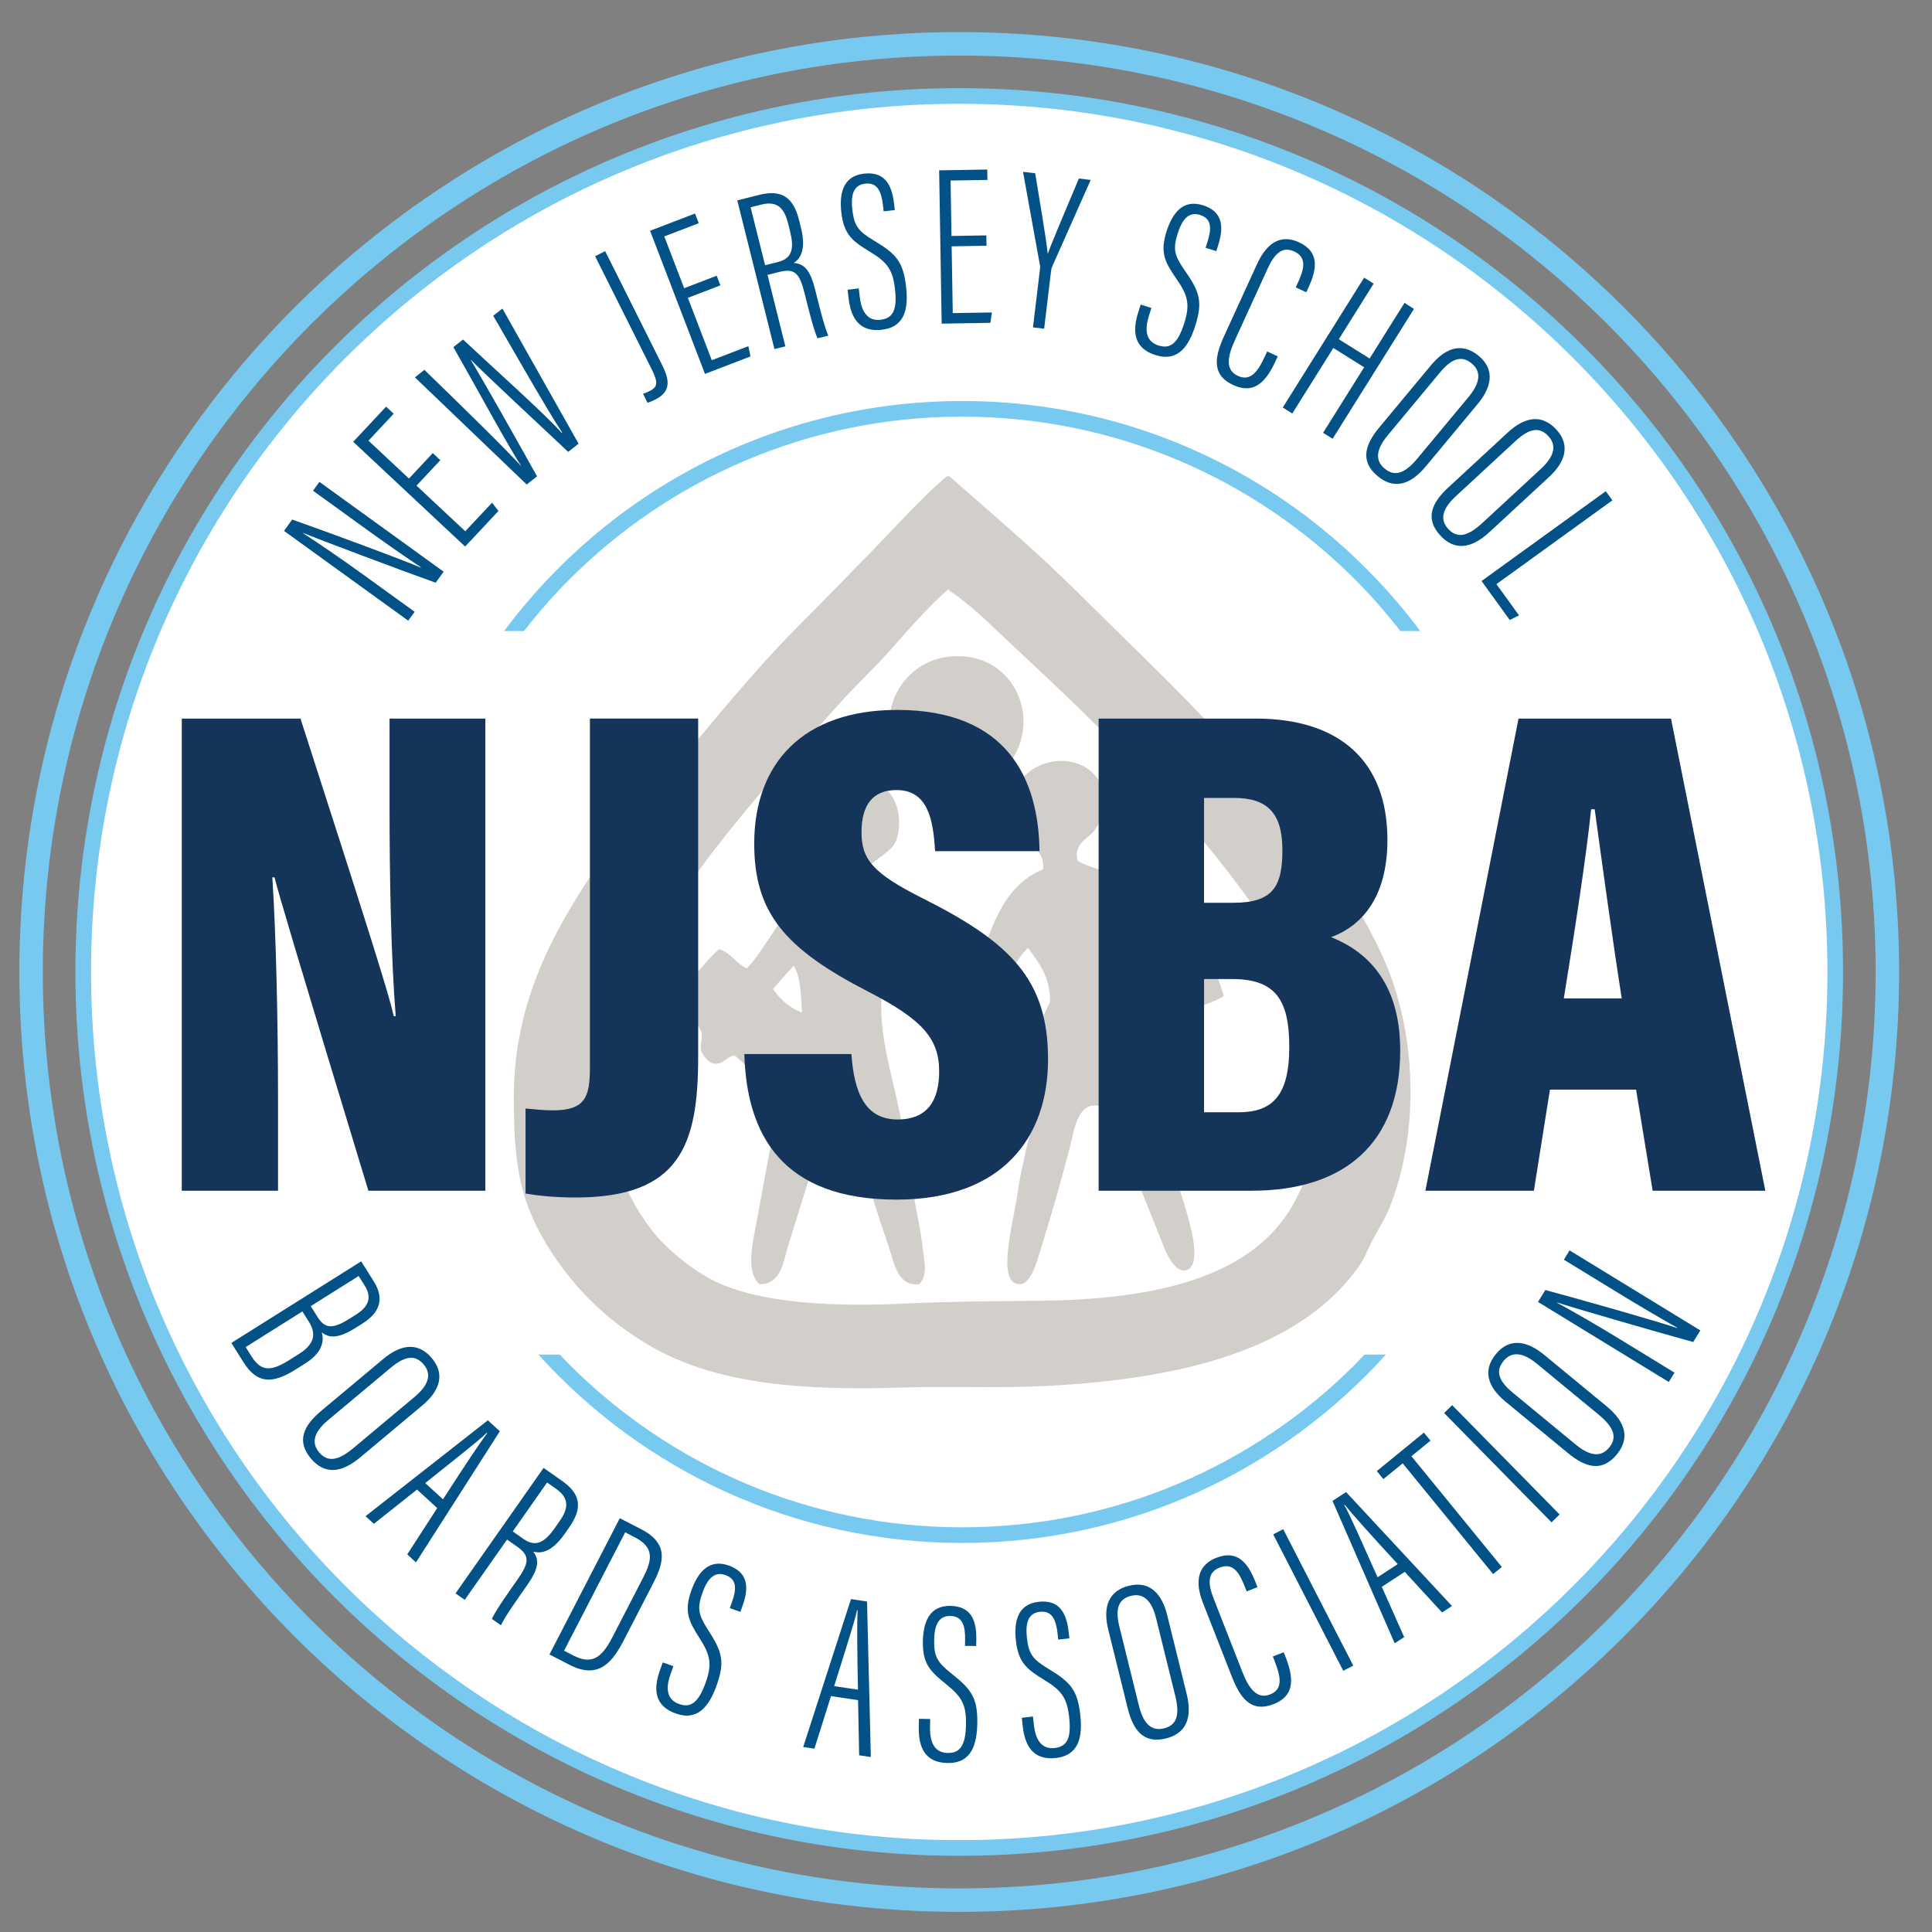 <?xml version="1.0" encoding="UTF-8"?> <svg xmlns="http://www.w3.org/2000/svg" id="a" width="250" height="250" viewBox="0 0 250 250"><rect x="0" y="0" width="250" height="250" fill="#808080" stroke="none"/><defs><style>.b{fill:#d2ceca;fill-rule:evenodd;}.b,.c,.d,.e,.f{stroke-width:0px;}.c{fill:#78c9f0;}.d{fill:#14345a;}.e{fill:#fff;}.f{fill:#025287;}</style></defs><circle class="e" cx="124" cy="126" r="113.36"></circle><path class="b" d="M122.505,85.008c7.778-1.073,12.01,6.583,8.918,12.487-3.544,6.769-15.164,5.277-16.234-2.855-.641-4.884,2.855-9.016,7.316-9.632Z"></path><path class="b" d="M139.451,111.409c1.369.745,2.674.988,3.924,1.606,3.422,1.689,6.124,4.545,8.383,7.671,1.119-.371,2.061-.914,3.212-1.249,1.188,3.093,2.372,6.19,3.391,9.454-1.33.871-3.148,1.254-4.64,1.963-.345,1.982-2.308,4.121-4.994,2.496.894,2.018,1.941,3.886,2.855,5.886-.652,1.117-2.124,1.046-2.498,2.498-.281,1.086.888,4.034,1.425,5.706,1.278,3.98,2.525,7.239,3.569,11.419.506,2.021.993,5.287-.714,5.53-1.745.251-2.917-3.479-3.388-4.637-1.628-4-3-7.534-4.64-11.419-.78-1.848-1.542-3.787-2.855-5.172-3.097-.843-3.459,3.073-4.102,5.527-1.144,4.396-2.293,8.373-3.566,12.489-.577,1.865-1.342,4.975-2.856,4.995-2.11.024-1.611-3.665-1.425-5.171.34-2.765.912-4.677,1.247-7.314.174-1.378.623-3.022.892-4.461.316-1.679,1.146-3.74.892-4.816-.266-1.124-1.45-1.103-1.961-1.963.64-5.067,2.472-8.944,4.281-12.843.01-3.283-1.493-5.05-2.855-6.957-1.664,1.537-2.549,4.044-3.569,6.243-1.039,2.242-1.824,4.613-2.674,6.958.467,1.598.691,3.913-.714,4.996-1.344,1.029-3.406.392-4.281-1.073-.019-1.147-.014-2.271.357-3.032-2.483-4.118-4.498-8.702-7.136-12.664-1.948,5.749-.635,11.08.714,16.769,1.02,4.305,1.724,8.613,2.318,12.665.391,2.657,1.071,5.375,1.428,8.563.151,1.36.581,2.995-.536,4.102-2.831.332-3.263-2.904-3.924-4.816-1.487-4.295-2.89-8.8-4.104-13.379-.609-2.305-.931-4.762-2.317-6.424-1.738,1.374-1.846,4.004-2.499,6.244-1.264,4.342-2.657,8.749-4.102,13.379-.601,1.926-.877,5.07-3.747,4.995-1.831-1.811-.81-5.449-.178-8.921,1.173-6.437,2.572-14.042,3.924-20.155-1.005.217-1.501,1.631-2.855,1.784-1.895.213-2.834-1.404-4.102-2.322-1.169.264-1.513,1.262-2.677,1.073-.635-.105-1.347-.927-1.604-1.608-.274-.721.252-1.674,0-2.497-.508-1.655-3.056-2.315-3.926-3.747.695-1.438,1.976-2.469,3.032-3.566,1.081-1.122,1.988-2.415,3.212-3.39,1.525.498,2.2,1.845,3.569,2.496,1.283-1.359,2.261-3.007,3.389-4.637,1.024-1.484,2.046-3.385,3.39-4.461,1.242-.995,2.873-.926,3.924-2.318-.942-3.572-4.33-4.816-3.389-8.918,1.396-6.099,11.395-6.146,12.308.357.205,1.459,0,2.74-.357,3.566-.714,1.653-3.897,2.684-3.924,4.283-.024,1.513,1.9,1.724,3.032,2.496,4.913,3.347,6.466,11.917,9.099,16.948,3.188-7.158,3.525-17.166,10.879-20.16.176-2.736-1.993-3.065-2.851-4.281-.679-.956-1.372-2.504-1.073-4.637.826-5.86,9.544-7.033,11.597-1.604.723,1.91.078,3.966-1.071,5.528-.755,1.027-2.73,1.672-2.141,3.924ZM143.198,123.541c1.841-.421,3.611-.907,4.816-1.963-1.457-1.1-2.284-2.828-4.638-3.032-.611,1.567-.132,2.86-.178,4.995ZM100.029,128c.943,1.315,2.117,2.399,3.747,3.032-.115-1.445-.068-4.535-1.071-6.065-.895,1.009-1.821,1.985-2.676,3.032Z"></path><path class="b" d="M122.505,61.639h.357c3.538,3.122,7.072,6.153,10.524,9.277,2.589,2.344,5.133,4.786,7.671,7.314,5.573,5.55,11.698,11.296,17.124,17.303,7.513,8.319,15.695,17.014,20.874,28.543,4.116,9.172,4.823,22.066.711,32.287-.46,1.151-1.188,2.339-1.96,3.743-.675,1.232-1.217,2.691-1.963,3.75-7.705,10.918-23.29,14.705-41.208,15.518-5.97.271-12.088-.017-18.197.179-12.159.389-23.4-.362-31.929-5.171-3.907-2.203-7.454-5.097-10.348-8.563-2.838-3.401-5.451-7.605-6.6-12.13-1.029-4.058-1.073-8.451-1.071-11.775.012-12.733,5.569-22.162,11.24-30.505,2.594-3.818,5.5-7.343,8.204-10.524,5.806-6.828,11.309-13.805,17.484-19.98,3.117-3.119,6.168-6.283,9.275-9.454,3.18-3.246,6.618-7.145,9.812-9.812ZM115.369,83.937c-2.159,2.444-4.611,4.725-6.778,7.136-6.552,7.288-13.374,14.86-19.087,22.833-5.481,7.649-12.034,17.359-10.883,31.04.457,5.452,2.838,10.556,5.887,14.452,1.829,2.335,5.405,5.172,8.026,6.42,6.231,2.961,15.946,3.29,24.796,2.853,5.547-.274,11.629-.298,17.303-.355,13.848-.146,25.747-2.626,31.574-10.705,1.936-2.684,3.508-6.562,4.104-10.17,1.782-10.766-1.885-20.961-6.243-27.469-9.405-14.044-21.639-25.871-33.537-36.924-2.471-2.296-4.84-4.759-7.671-6.601-.012-.11-.027-.21-.179-.178-2.684,2.381-4.93,4.974-7.314,7.669Z"></path><path class="c" d="M124.125,4.151C56.957,4.156,2.505,58.603,2.505,125.774s54.452,121.62,121.62,121.623c67.168-.002,121.62-54.452,121.62-121.623S191.293,4.151,124.125,4.151ZM207.976,209.627c-21.461,21.462-51.101,34.733-83.851,34.733s-62.385-13.272-83.851-34.733C18.808,188.161,5.539,158.526,5.539,125.774s13.269-62.387,34.735-83.853C61.74,20.459,91.375,7.19,124.125,7.19s62.39,13.269,83.851,34.731c21.462,21.466,34.731,51.101,34.731,83.853s-13.269,62.387-34.731,83.853ZM124.125,11.406C60.959,11.406,9.755,62.61,9.755,125.776s51.204,114.365,114.37,114.365,114.365-51.204,114.365-114.365S187.291,11.406,124.125,11.406ZM203.563,205.21c-20.333,20.335-48.411,32.906-79.438,32.906s-59.106-12.571-79.438-32.906c-20.333-20.328-32.906-48.411-32.906-79.434s12.573-59.108,32.906-79.44C65.019,26.005,93.097,13.43,124.125,13.43s59.106,12.575,79.438,32.906c20.337,20.332,32.906,48.413,32.906,79.44s-12.569,59.106-32.906,79.434ZM124.504,199.659c21.76-.002,41.321-9.414,54.84-24.382h-2.78c-.415.435-.821.881-1.245,1.31-13.01,13.006-30.969,21.046-50.816,21.046s-37.805-8.04-50.811-21.046c-.429-.428-.83-.875-1.25-1.31h-2.78c13.519,14.967,33.08,24.379,54.84,24.382ZM183.775,81.657c-13.47-18.066-35.003-29.765-59.271-29.765s-45.801,11.699-59.271,29.765h2.57c1.829-2.347,3.788-4.594,5.89-6.697,13.006-13.006,30.965-21.046,50.811-21.046s37.805,8.04,50.816,21.046c2.101,2.104,4.056,4.35,5.885,6.697h2.57Z"></path><path class="d" d="M23.521,154.078v-61.094h15.36c9.288,28.795,11.444,35.717,12.073,38.507h.25c-.606-7.687-.797-17.755-.797-27.29v-11.217h12.396v61.094h-15.135c-9.649-31.755-11.461-37.91-12.149-40.551h-.281c.484,7.35.738,18.667.738,28.662v11.89h-12.455Z"></path><path class="d" d="M90.341,136.781c0,11.416-2.37,18.175-15.866,18.175-2.819,0-5.086-.271-6.47-.511v-11.006c1.027.091,2.225.24,3.541.24,4.223,0,4.788-1.764,4.788-5.562v-45.134h14.007v43.797Z"></path><path class="d" d="M110.172,136.391c.352,5.017,1.78,8.47,5.974,8.47,4.077,0,5.382-2.744,5.382-6.216,0-4.228-2.125-6.715-9.312-10.396-10.612-5.479-14.62-10.104-14.62-19.082,0-10.45,6.387-17.304,18.49-17.304,14.236,0,18.309,8.896,18.426,18.277h-13.514c-.234-4.254-1.012-7.91-4.999-7.91-3.123,0-4.519,2.025-4.519,5.434,0,3.499,1.365,5.304,8.008,8.624,11.324,5.702,16.13,10.524,16.13,20.795,0,10.099-5.902,18.146-19.615,18.146-14.856,0-19.39-8.466-19.688-18.837h13.854Z"></path><path class="d" d="M142.163,92.984h20.319c10.947,0,17.05,5.59,17.05,15.683,0,7.631-3.491,11.208-7.284,12.602,4.38,1.746,8.939,5.604,8.939,14.678,0,12.11-7.367,18.131-19.172,18.131h-19.853v-61.094ZM159.546,116.822c5.175,0,6.395-2.093,6.395-6.814,0-4.807-1.951-6.756-6.25-6.756h-3.887v13.571h3.742ZM155.804,143.929h4.437c4.336,0,6.591-2.062,6.591-8.443,0-6.166-1.817-8.8-7.417-8.8h-3.61v17.243Z"></path><path class="d" d="M200.562,141.001l-2.078,13.077h-14.039l12.053-61.094h19.729l12.207,61.094h-14.582l-2.143-13.077h-11.146ZM209.85,129.194c-1.387-8.914-2.725-18.857-3.497-24.474h-.462c-.597,5.858-2.089,15.555-3.534,24.474h7.493Z"></path><path class="f" d="M52.824,80.316l-16.074-11.62,1.061-1.467c4.203,1.481,14.744,5.364,16.61,6.216l.032-.044c-2.347-1.575-4.638-3.169-7.244-5.054l-6.704-4.846.828-1.145,16.074,11.62-1.033,1.428c-4.566-1.632-15.181-5.625-17.17-6.45l-.017.024c2.001,1.294,4.894,3.268,7.802,5.37l6.666,4.818-.831,1.149Z"></path><path class="f" d="M56.978,59.548l-3.082,3.293,6.311,5.906,3.463-3.701.83,1.072-4.311,4.606-14.484-13.556,4.256-4.548.98.917-3.261,3.485,5.238,4.903,3.083-3.293.977.915Z"></path><path class="f" d="M68.154,62.693l-14.465-13.863,1.229-.967c3.776,3.646,10.667,10.382,12.471,12.396l.027-.021c-1.417-2.054-6.268-10.983-8.748-15.324l1.248-.98c3.608,3.394,10.785,9.802,12.759,12.076l.066-.052c-1.725-2.538-6.331-10.65-8.917-15.096l1.188-.934,9.856,17.486-1.344,1.057c-3.505-3.311-10.646-9.923-12.568-11.89l-.027.021c1.661,2.719,6.193,10.783,8.567,15.037l-1.341,1.054Z"></path><path class="f" d="M85.536,46.939c.879,1.756,1.635,3.573-.721,4.752-.354.177-.819.372-1.025.431l-.582-1.162c.163-.049.5-.184.872-.37.956-.479,1.148-1.013.271-2.765l-7.343-14.67,1.302-.651,7.227,14.437Z"></path><path class="f" d="M93.221,36.926l-4.211,1.615,3.095,8.069,4.732-1.815.277,1.327-5.89,2.259-7.104-18.521,5.815-2.23.481,1.254-4.456,1.709,2.569,6.699,4.211-1.615.479,1.25Z"></path><path class="f" d="M99.315,35.569l2.312,9.249-1.413.353-4.811-19.244,2.846-.711c2.866-.716,4.401.278,5.147,3.266l.246.981c.594,2.376.201,3.847-.94,4.567,1.389.08,2.155.946,2.792,3.496.416,1.662,1.147,4.712,1.686,5.905l-1.394.348c-.541-1.166-1.329-4.459-1.658-5.774-.649-2.595-1.241-3.327-3.274-2.819l-1.539.385ZM99.003,34.322l1.655-.414c2.006-.501,2.073-1.984,1.565-4.015l-.248-.992c-.486-1.944-1.373-2.949-3.469-2.425l-1.378.345,1.875,7.501Z"></path><path class="f" d="M111.124,37.32l.126,1.09c.246,2.125,1.155,3.148,2.692,2.97,1.566-.182,2.188-1.218,1.867-3.984-.282-2.436-.946-3.434-3.179-4.778-2.288-1.389-3.424-2.212-3.759-5.108-.281-2.427.182-4.749,2.955-5.045,2.45-.259,3.548,1.144,3.867,3.897l.095.819-1.441.167-.091-.78c-.21-1.818-.731-2.986-2.314-2.803-1.603.186-1.849,1.644-1.651,3.354.248,2.135.763,2.788,2.789,4.009,2.818,1.689,3.783,2.667,4.16,5.921.319,2.752-.06,5.266-3.142,5.623-2.859.332-3.991-1.481-4.292-4.077l-.128-1.105,1.446-.167Z"></path><path class="f" d="M127.654,31.8l-4.51.074.142,8.642,5.068-.083-.194,1.341-6.308.104-.326-19.835,6.228-.103.022,1.343-4.772.078.118,7.174,4.51-.074.022,1.338Z"></path><path class="f" d="M133.668,42.364l.913-7.611c.023-.191.009-.317-.016-.443l-2.188-12.077,1.576.189c.65,3.946,1.463,8.757,1.618,10.371l.029.003c.556-1.562,2.552-6.233,4.007-9.696l1.528.184-5.004,11.261c-.045.119-.09.248-.116.467l-.903,7.525-1.445-.174Z"></path><path class="f" d="M148.992,39.849l-.33,1.046c-.643,2.04-.231,3.345,1.244,3.811,1.505.474,2.495-.219,3.332-2.875.737-2.339.538-3.521-.95-5.661-1.521-2.202-2.222-3.418-1.346-6.198.734-2.33,2.104-4.261,4.758-3.398,2.343.764,2.771,2.493,1.938,5.137l-.247.786-1.384-.436.235-.749c.551-1.746.553-3.025-.967-3.504-1.54-.485-2.359.746-2.877,2.387-.646,2.05-.442,2.857.908,4.799,1.883,2.693,2.363,3.979,1.379,7.104-.833,2.643-2.205,4.782-5.164,3.85-2.745-.865-3.038-2.983-2.252-5.475l.334-1.062,1.389.438Z"></path><path class="f" d="M165.338,46.108l-.251.548c-1.122,2.452-2.611,4.491-5.493,3.172-2.973-1.36-2.335-3.853-1.155-6.43l4.226-9.233c1.354-2.959,3.228-3.817,5.4-2.823,2.78,1.272,2.297,3.576,1.259,5.842l-.289.633-1.37-.626.297-.648c.727-1.588,1.247-3.21-.497-4.008-1.631-.746-2.617.443-3.458,2.281l-4.231,9.248c-1.028,2.247-1.154,3.86.407,4.575,1.686.771,2.626-.63,3.516-2.576l.267-.581,1.374.628Z"></path><path class="f" d="M176.518,35.927l1.233.772-4.509,7.197,3.986,2.497,4.509-7.197,1.233.773-10.529,16.808-1.233-.773,5.311-8.477-3.986-2.497-5.311,8.477-1.233-.773,10.529-16.808Z"></path><path class="f" d="M191.228,52.258l-6.714,8.074c-2.088,2.511-4.192,2.987-6.25,1.276-2.28-1.897-1.668-4.035.207-6.289l6.707-8.066c1.964-2.361,4.09-2.93,6.165-1.205,2.214,1.841,1.587,4.163-.115,6.209ZM186.31,48.223l-6.72,8.081c-1.683,2.023-1.563,3.379-.42,4.33,1.193.993,2.478.815,4.248-1.314l6.624-7.966c1.581-1.9,1.604-3.319.403-4.317-1.274-1.06-2.544-.728-4.136,1.187Z"></path><path class="f" d="M200.455,61.716l-7.713,7.13c-2.398,2.217-4.547,2.415-6.364.449-2.014-2.179-1.127-4.219,1.026-6.209l7.705-7.123c2.256-2.085,4.438-2.372,6.271-.389,1.955,2.114,1.03,4.335-.925,6.142ZM196.104,57.073l-7.719,7.135c-1.933,1.786-1.992,3.146-.981,4.239,1.054,1.14,2.35,1.132,4.384-.749l7.609-7.034c1.815-1.678,2.023-3.082.963-4.229-1.125-1.217-2.427-1.054-4.256.637Z"></path><path class="f" d="M207.786,63.563l.854,1.18-15.002,10.844,2.923,4.042-1.2.6-3.648-5.046,16.074-11.62Z"></path><path class="f" d="M46.737,163.216l1.61,2.562c1.509,2.401.685,4.15-1.471,5.505l-.853.536c-2.347,1.476-3.494,1.299-4.392.586.361,1.197.013,2.677-2.16,4.043l-1.219.767c-2.985,1.876-4.972,1.877-6.742-.938l-1.572-2.5,16.798-10.56ZM31.789,174.311l.771,1.227c1.271,2.021,2.589,1.889,4.921.423l1.191-.749c1.964-1.234,2.312-2.562,1.309-4.159l-.852-1.355-7.34,4.614ZM41.099,170.432c.967,1.539,1.982,1.557,4.136.202l.818-.515c1.611-1.013,2.131-2.184,1.136-3.767l-.777-1.235-6.204,3.899.89,1.415Z"></path><path class="f" d="M54.663,181.85l-8.058,6.741c-2.506,2.097-4.662,2.187-6.38.134-1.905-2.276-.918-4.271,1.333-6.153l8.049-6.733c2.357-1.972,4.552-2.15,6.285-.078,1.848,2.208.814,4.381-1.229,6.09ZM50.546,176.995l-8.064,6.747c-2.019,1.688-2.146,3.044-1.19,4.186.996,1.191,2.292,1.247,4.417-.53l7.95-6.65c1.897-1.587,2.174-2.979,1.172-4.178-1.064-1.271-2.372-1.173-4.284.426Z"></path><path class="f" d="M53.961,192.748l-5.58,4.436-1.081-.989,15.83-12.407,1.549,1.417-10.851,16.964-1.129-1.033,3.876-5.994-2.614-2.393ZM57.323,194.01c2.781-4.312,4.743-7.258,5.719-8.564l-.051-.047c-1.036,1.037-4.73,3.906-7.966,6.509l2.298,2.103Z"></path><path class="f" d="M65.613,199.218l-5.477,7.804-1.192-.837,11.396-16.237,2.401,1.686c2.418,1.697,2.671,3.509.902,6.029l-.582.828c-1.407,2.005-2.776,2.671-4.067,2.279.849,1.103.696,2.249-.814,4.399-.984,1.402-2.81,3.953-3.359,5.141l-1.176-.825c.527-1.173,2.501-3.925,3.279-5.034,1.537-2.189,1.703-3.116-.014-4.321l-1.298-.911ZM66.352,198.165l1.396.98c1.693,1.188,2.857.268,4.06-1.446l.587-.837c1.151-1.64,1.33-2.968-.439-4.21l-1.163-.815-4.441,6.328Z"></path><path class="f" d="M80.203,196.454l2.803,1.447c3.855,1.989,2.679,4.728,1.402,7.202l-3.667,7.104c-1.401,2.714-3.181,5.214-7.032,3.226l-2.607-1.346,9.102-17.634ZM72.991,213.601l1.195.616c2.376,1.228,3.674.319,5.038-2.323l3.978-7.707c1.2-2.325,1.502-3.939-1.069-5.267l-1.235-.638-7.907,15.318Z"></path><path class="f" d="M87.135,215.607l-.37,1.034c-.72,2.015-.358,3.335,1.1,3.855,1.486.531,2.502-.124,3.439-2.747.826-2.31.671-3.499-.736-5.693-1.438-2.259-2.091-3.501-1.11-6.246.822-2.302,2.266-4.18,4.884-3.217,2.312.853,2.676,2.597,1.743,5.208l-.278.776-1.367-.488.264-.74c.616-1.724.667-3.002-.834-3.539-1.521-.543-2.387.656-2.966,2.277-.723,2.024-.55,2.839.726,4.831,1.78,2.763,2.212,4.067,1.109,7.152-.933,2.61-2.385,4.697-5.307,3.652-2.711-.969-2.924-3.096-2.044-5.558l.375-1.048,1.372.489Z"></path><path class="f" d="M107.529,219.478l-2.144,6.797-1.45-.215,6.182-19.136,2.076.308.493,20.128-1.513-.225-.139-7.136-3.505-.521ZM111.021,218.644c-.107-5.129-.128-8.668-.05-10.297l-.068-.01c-.278,1.438-1.736,5.883-2.963,9.849l3.082.458Z"></path><path class="f" d="M120.364,222.438l-.018,1.098c-.035,2.139.731,3.272,2.279,3.298,1.577.025,2.329-.921,2.375-3.705.041-2.452-.487-3.529-2.524-5.156-2.086-1.677-3.104-2.644-3.056-5.558.04-2.443.804-4.685,3.593-4.614,2.464.065,3.368,1.601,3.322,4.372l-.014.825-1.451-.024.013-.785c.03-1.83-.332-3.057-1.926-3.083-1.614-.027-2.049,1.387-2.078,3.107-.035,2.149.39,2.864,2.238,4.342,2.572,2.046,3.399,3.142,3.346,6.417-.046,2.771-.751,5.213-3.854,5.162-2.878-.047-3.763-1.993-3.72-4.606l.019-1.113,1.456.024Z"></path><path class="f" d="M133.665,222.12l.121,1.091c.236,2.125,1.141,3.153,2.679,2.982,1.567-.175,2.192-1.209,1.885-3.977-.271-2.437-.931-3.438-3.156-4.793-2.282-1.398-3.414-2.228-3.736-5.125-.27-2.428.204-4.748,2.979-5.031,2.452-.247,3.543,1.16,3.849,3.915l.092.819-1.442.16-.087-.78c-.202-1.818-.717-2.989-2.301-2.813-1.604.179-1.856,1.636-1.667,3.346.238,2.136.75,2.791,2.771,4.022,2.811,1.702,3.771,2.685,4.132,5.939.307,2.754-.084,5.266-3.167,5.608-2.861.318-3.984-1.5-4.273-4.098l-.123-1.105,1.447-.161Z"></path><path class="f" d="M151.026,208.971l2.521,10.195c.784,3.171-.08,5.147-2.679,5.789-2.88.713-4.238-1.049-4.942-3.896l-2.518-10.185c-.737-2.982.065-5.031,2.687-5.68,2.795-.69,4.293,1.191,4.932,3.775ZM144.86,210.539l2.522,10.203c.632,2.555,1.794,3.263,3.238,2.906,1.507-.373,2.125-1.512,1.461-4.201l-2.487-10.059c-.593-2.399-1.722-3.26-3.237-2.885-1.609.398-2.095,1.616-1.497,4.035Z"></path><path class="f" d="M166.112,213.799l.22.561c.983,2.511,1.415,4.998-1.535,6.154-3.043,1.191-4.393-.998-5.427-3.637l-3.703-9.453c-1.188-3.028-.503-4.972,1.722-5.844,2.847-1.115,4.166.832,5.075,3.152l.254.648-1.401.55-.261-.664c-.637-1.626-1.441-3.126-3.228-2.427-1.67.654-1.499,2.189-.762,4.07l3.709,9.467c.901,2.3,1.974,3.512,3.573,2.885,1.725-.676,1.37-2.325.59-4.316l-.232-.596,1.406-.551Z"></path><path class="f" d="M166.049,197.878l9.062,17.654-1.296.665-9.062-17.654,1.296-.665Z"></path><path class="f" d="M178.805,205.332l2.896,6.511-1.229.799-8.047-18.425,1.759-1.145,13.702,14.746-1.281.834-4.832-5.252-2.969,1.932ZM180.867,202.395c-3.479-3.771-5.838-6.406-6.859-7.678l-.058.038c.744,1.261,2.598,5.556,4.306,9.338l2.611-1.698Z"></path><path class="f" d="M181.509,189.355l-2.501,2.042-.849-1.041,6.094-4.975.85,1.04-2.466,2.013,11.698,14.33-1.128.921-11.698-14.33Z"></path><path class="f" d="M187.907,181.824l13.903,14.147-1.039,1.021-13.902-14.147,1.038-1.021Z"></path><path class="f" d="M199.789,175.293l8.106,6.681c2.521,2.078,3.007,4.182,1.304,6.247-1.888,2.29-4.028,1.687-6.292-.18l-8.099-6.674c-2.371-1.955-2.949-4.079-1.231-6.163,1.831-2.222,4.157-1.605,6.212.089ZM195.774,180.23l8.112,6.688c2.031,1.674,3.388,1.549,4.334.4.987-1.197.805-2.481-1.334-4.244l-7.997-6.592c-1.908-1.572-3.328-1.59-4.321-.384-1.055,1.279-.718,2.547,1.206,4.132Z"></path><path class="f" d="M215.939,178.827l-16.92-10.356.945-1.544c4.304,1.155,15.113,4.219,17.04,4.926l.029-.046c-2.461-1.391-4.868-2.806-7.611-4.484l-7.057-4.319.737-1.205,16.92,10.355-.92,1.504c-4.679-1.278-15.57-4.447-17.616-5.116l-.016.025c2.095,1.137,5.131,2.884,8.191,4.757l7.017,4.295-.74,1.209Z"></path></svg> 